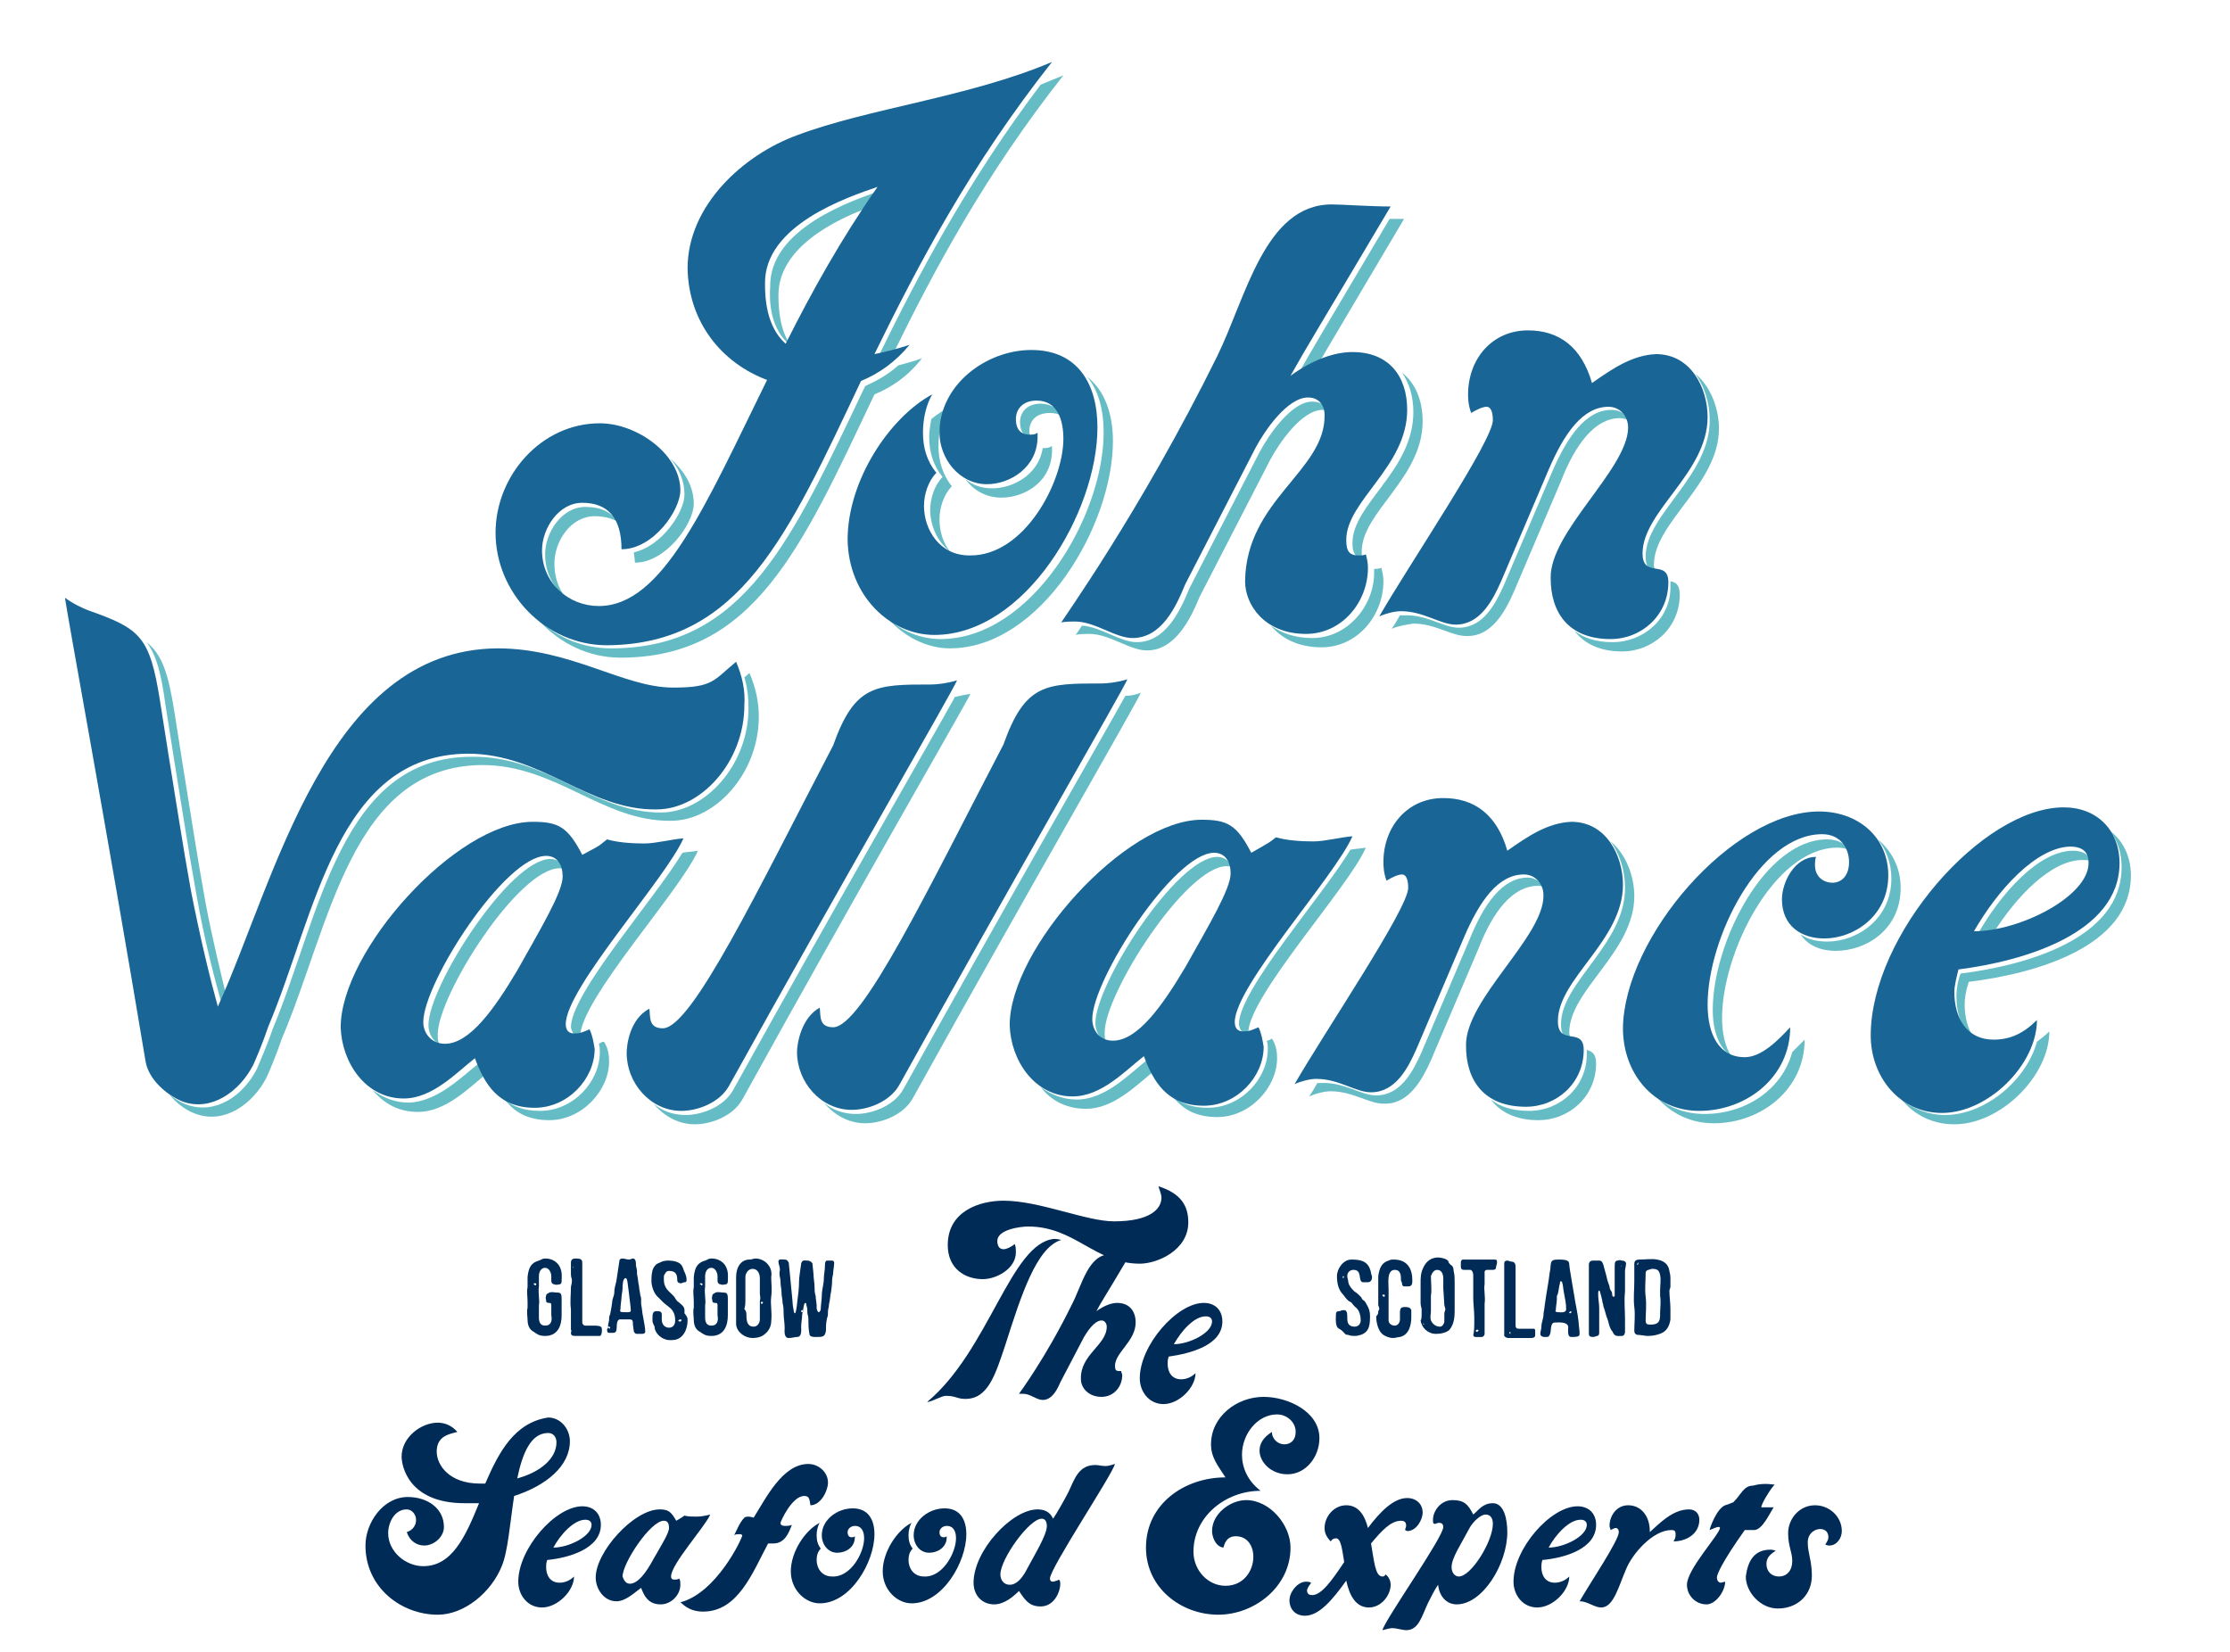 <?xml version="1.0" encoding="utf-8"?>
<!-- Generator: Adobe Illustrator 17.1.0, SVG Export Plug-In . SVG Version: 6.00 Build 0)  -->
<!DOCTYPE svg PUBLIC "-//W3C//DTD SVG 1.1//EN" "http://www.w3.org/Graphics/SVG/1.1/DTD/svg11.dtd">
<svg version="1.1" id="Layer_1" xmlns="http://www.w3.org/2000/svg" xmlns:xlink="http://www.w3.org/1999/xlink" x="0px" y="0px"
	 viewBox="0 0 216 160" enable-background="new 0 0 216 160" xml:space="preserve">
<g>
	<path fill="#66BCC4" d="M39.6,106.8c-1.4,0-2.5-0.5-3.5-1.2c1.1,1.3,2.5,2.1,4.4,2.1c2.6,0,4.8-2.2,6.5-3.6
		c-0.2-0.4-0.3-0.8-0.5-1.2C44.7,104.3,42.4,106.7,39.6,106.8z"/>
	<path fill="#66BCC4" d="M58,101.1c0.1,0.3,0.1,0.5,0.1,0.8c0,2.9-2.6,5.7-5.8,5.7c-1.5,0-2.6-0.4-3.4-1.1c0.9,1.2,2.2,2,4.3,2
		c3.2,0,5.8-2.9,5.8-5.7c0-0.6-0.1-1.3-0.5-1.9C58.3,100.9,58.2,101,58,101.1z"/>
	<path fill="#66BCC4" d="M56.2,100.4C56.2,100.4,56.2,100.4,56.2,100.4L56.2,100.4c0-3.6,9.7-14.1,11.4-18c-0.5,0.1-1,0.1-1.5,0.2
		c-2.7,4.5-10.8,13.6-10.8,16.9C55.4,100,55.6,100.4,56.2,100.4z"/>
	<path fill="#66BCC4" d="M54.2,84.1c0.2,0,0.4,0,0.5,0.1c-0.2-0.6-0.7-1-1.4-1c-3.9,0-11.8,12.3-11.8,16.1c0,0.8,0.4,1.5,1.1,1.9
		c-0.2-0.3-0.2-0.6-0.2-1C42.4,96.4,50.2,84.1,54.2,84.1z"/>
	<path fill="#66BCC4" d="M92.5,67.5C90,72,80.7,88.1,71,105.6c-0.9,1.6-3,2.4-4.6,2.4c-1.2,0-2.3-0.4-3.1-1.1c1,1.2,2.4,2,4,2
		c1.6,0,3.7-0.8,4.6-2.4C83,86.4,93.6,68.1,94,67.2C93.5,67.3,92.9,67.4,92.5,67.5z"/>
	<path fill="#66BCC4" d="M109,67.4c-2.5,4.5-11.8,20.6-21.5,38.1c-0.9,1.6-3,2.4-4.6,2.4c-1.2,0-2.3-0.4-3.1-1.1c1,1.2,2.4,2,4,2
		c1.6,0,3.7-0.8,4.6-2.4c11.1-20,21.7-38.3,22.1-39.3C110,67.3,109.5,67.4,109,67.4z"/>
	<path fill="#66BCC4" d="M120.9,100.1C120.9,100.1,120.9,100.1,120.9,100.1C120.9,100.1,120.9,100.1,120.9,100.1
		c0-3.6,9.7-14.1,11.4-18c-0.5,0.1-1,0.1-1.5,0.2c-2.7,4.5-10.8,13.6-10.8,16.9C120.1,99.8,120.3,100.1,120.9,100.1z"/>
	<path fill="#66BCC4" d="M104.3,106.5c-1.4,0-2.5-0.5-3.5-1.2c1,1.3,2.5,2.1,4.4,2.1c2.6,0,4.8-2.2,6.5-3.6
		c-0.2-0.4-0.3-0.8-0.5-1.2C109.4,104,107.1,106.5,104.3,106.5z"/>
	<path fill="#66BCC4" d="M118.8,83.9c0.2,0,0.4,0,0.5,0.1c-0.2-0.6-0.7-1-1.4-1c-3.9,0-11.8,12.3-11.8,16.1c0,0.8,0.4,1.5,1.1,1.9
		c-0.2-0.3-0.2-0.6-0.2-1C107,96.2,114.9,83.9,118.8,83.9z"/>
	<path fill="#66BCC4" d="M122.7,100.8c0.1,0.3,0.1,0.5,0.1,0.8c0,2.9-2.6,5.7-5.8,5.7c-1.5,0-2.6-0.4-3.4-1.1c0.9,1.2,2.2,2,4.3,2
		c3.2,0,5.8-2.9,5.8-5.7c0-0.6-0.1-1.3-0.5-1.9C123,100.7,122.9,100.8,122.7,100.8z"/>
	<path fill="#66BCC4" d="M151.2,99.2c0,1.1,0.4,1.3,0.9,1.4c0-0.2-0.1-0.3-0.1-0.6c0-4.1,6.3-7.8,6.3-13.2c0-1.9-0.8-4.1-2.3-5.3
		c0.9,1.2,1.4,2.9,1.4,4.4C157.5,91.4,151.2,95.1,151.2,99.2z"/>
	<path fill="#66BCC4" d="M153.7,101.7c0,0.1,0,0.3,0,0.4c0,3.2-2.6,5.5-5.6,5.5c-1.6,0-2.8-0.4-3.7-1.1c0.9,1.2,2.4,2,4.6,2
		c3,0,5.6-2.3,5.6-5.5C154.6,102,154.1,101.8,153.7,101.7z"/>
	<path fill="#66BCC4" d="M148,85c-2.5,0-4.3,2.6-5.7,6.1l-4.6,10.8c-0.8,1.8-2,4.2-4.4,4.2c-1.5,0-3.1-1.3-5.3-1.2
		c-0.1,0-0.3,0-0.4,0c-0.3,0.5-0.5,0.9-0.8,1.3c0.7-0.3,1.5-0.5,2.1-0.5c2.2,0,3.8,1.3,5.3,1.2c2.3,0,3.6-2.4,4.4-4.2l4.6-10.8
		c1.4-3.6,3.3-6.1,5.8-6.1c0.3,0,0.6,0.1,0.8,0.2C149.3,85.5,148.7,85,148,85z"/>
	<path fill="#66BCC4" d="M184.1,86c0-2-0.9-3.6-2.2-4.7c0.8,1,1.3,2.3,1.3,3.8c0,3.9-3.3,6.1-6.2,6.1c-1,0-1.9-0.2-2.6-0.7
		c0.7,1.1,2,1.6,3.4,1.6C180.8,92.1,184.1,90,184.1,86z"/>
	<path fill="#66BCC4" d="M177,81.3c-6.1,0-11.1,10.1-11.1,16.5c0,2.1,0.6,3.7,1.8,4.5c-0.6-0.9-0.9-2.2-0.9-3.7
		c0-6.3,5-16.4,11.1-16.5c0.6,0,1,0.1,1.4,0.3C178.8,81.8,178.1,81.3,177,81.3z"/>
	<path fill="#66BCC4" d="M165.1,107.9c-1.8,0-3.4-0.6-4.6-1.6c1.3,1.5,3.2,2.5,5.5,2.5c4.6,0,8.8-3.3,8.8-8.1
		c-0.4,0.4-0.8,0.8-1.2,1.2C172.6,105.6,169,107.9,165.1,107.9z"/>
	<g>
		<path fill="#66BCC4" d="M201.7,83.3c0.3,0,0.6,0,0.8,0.1c-0.1-0.5-0.6-1-1.7-1c-3.3,0-7,4.1-9.3,8.2c0.5,0,1,0,1.5-0.1
			C195.3,86.8,198.7,83.3,201.7,83.3z"/>
		<path fill="#66BCC4" d="M188.4,108c-1.6,0-3.1-0.6-4.2-1.5c1.2,1.5,3,2.4,5.1,2.4c4.5,0,9.2-4.7,9.2-9c-0.4,0.4-0.8,0.7-1.2,1
			C196.3,104.6,192.3,108,188.4,108z"/>
		<path fill="#66BCC4" d="M206.4,84.8c0-1.9-0.8-3.4-2-4.3c0.7,0.9,1.1,2.1,1.1,3.5c0,6.9-9.2,9.5-15.6,10.3
			c-0.3,0.8-0.4,1.6-0.4,2.2c0,1.7,0.5,3.2,1.7,4c-0.6-0.8-0.9-2-0.9-3.2c0-0.6,0.1-1.3,0.4-2.2C197.2,94.3,206.4,91.7,206.4,84.8z"
			/>
	</g>
	<g>
		<path fill="#66BCC4" d="M17.8,79.4c0.4,2.5,0.8,4.9,1.2,7.1c0.8,4.7,1.9,8.7,2.6,11.2c0.1-0.3,0.3-0.6,0.4-0.9
			c-0.6-2.5-1.4-5.7-2.1-9.4c-0.4-2.2-0.8-4.6-1.2-7.1c-0.4-2.4-1.6-10-1.8-11.3c-0.6-3.8-1.2-5.6-2.7-6.8c0.9,1.2,1.4,2.9,1.8,5.9
			C16.2,69.4,17.4,77,17.8,79.4z"/>
		<path fill="#66BCC4" d="M46.7,74.1c7.2,0,11.7,5.5,18.3,5.4c4.3,0,8.5-4.6,8.5-10.1c0-1.4-0.3-2.8-0.9-4.2
			c-0.2,0.1-0.3,0.3-0.5,0.4c0.3,1,0.4,2,0.4,3c0,5.5-4.2,10.1-8.5,10.1c-6.6,0-11-5.5-18.3-5.4c-12.7,0-14.7,15.4-19.3,26.4
			c-0.5,1.5-1.3,3.3-1.5,3.8c-1.3,2.6-4,4.5-6.8,3.5c-0.6-0.2-1.2-0.6-1.7-1c0.7,0.9,1.7,1.6,2.6,1.9c2.8,1,5.5-1,6.8-3.5
			c0.2-0.4,1-2.3,1.5-3.8C32,89.6,34,74.2,46.7,74.1z"/>
	</g>
	<path fill="#66BCC4" d="M86.5,34.3c4-8.2,9-17.5,16.5-27c-0.7,0.3-1.5,0.6-2.2,0.9C93.7,17.6,88.9,26.7,85,34.7
		C85.5,34.6,86,34.5,86.5,34.3z"/>
	<path fill="#66BCC4" d="M76.6,33.5c-1.1-1.6-1.2-3.7-1.2-4.9c0-4.6,5.4-7.3,9-8.6c0.4-0.5,0.7-1.1,1.1-1.6c-2.9,1-11,3.7-10.9,9.4
		C74.5,29.2,74.6,31.9,76.6,33.5C76.5,33.6,76.6,33.6,76.6,33.5z"/>
	<path fill="#66BCC4" d="M56.7,49.1c-2.3,0-3.9,2.5-3.9,4.6c0,1.8,0.8,3.2,2,4.2c-0.7-0.9-1.1-2-1.1-3.3c0-2.2,1.6-4.6,3.9-4.6
		c0.9,0,1.6,0.2,2.2,0.5C59.2,49.6,58.2,49.1,56.7,49.1z"/>
	<path fill="#66BCC4" d="M61.4,53.5c0,0.3,0.1,0.6,0.1,1c3,0,5.7-3.8,5.7-5.7c0-1.7-0.9-3.2-2.3-4.4c0.9,1,1.4,2.2,1.4,3.5
		C66.3,49.6,64.1,52.9,61.4,53.5z"/>
	<path fill="#66BCC4" d="M59.2,62.8c-2.7,0-5.1-1-7-2.7c2,2.2,4.8,3.6,7.9,3.6c12.9,0,17.5-10.5,24.6-25.5c1.7-0.7,3.3-1.8,4.6-3.5
		c-0.8,0.3-1.6,0.5-2.3,0.7c-1,0.9-2.1,1.5-3.2,2C76.7,52.3,72.1,62.8,59.2,62.8z"/>
	<g>
		<path fill="#66BCC4" d="M91.1,61.9c-1.8,0-3.7-0.7-5.1-2c1.6,1.8,3.8,2.9,6,2.9c8.8,0,15.8-11.9,15.8-20.1c0-2.6-0.8-4.9-2.5-6.2
			c1.1,1.3,1.6,3.2,1.6,5.4C106.9,50,99.9,61.9,91.1,61.9z"/>
		<path fill="#66BCC4" d="M100.8,39.1c-1.3,0-2,0.8-2,1.8c0,1,0.5,1.4,1,1.5c0-0.2-0.1-0.4-0.1-0.6c0-1.1,0.7-1.8,2-1.8
			c0.5,0,0.8,0.1,1.2,0.3C102.5,39.6,101.8,39.1,100.8,39.1z"/>
		<path fill="#66BCC4" d="M91.3,46.2c-0.8,0.8-1.2,2.1-1.2,3.2c0,1.5,0.7,3.1,1.9,4c-0.7-0.9-1-2-1-3.1c0-1.1,0.4-2.4,1.2-3.2
			c-0.9-1.1-1.3-2.5-1.3-3.9c0-1.3,0.3-2.7,0.9-3.7c-0.5,0.3-1,0.6-1.6,1.1c-0.1,0.6-0.2,1.2-0.2,1.7C90,43.8,90.4,45.1,91.3,46.2z"
			/>
		<path fill="#66BCC4" d="M96.1,47.3c-1,0-1.9-0.3-2.6-0.9c0.8,1.1,2,1.8,3.5,1.8c2.2,0,4.9-1.5,4.9-4.6l0-0.4
			c-0.3,0.2-0.5,0.2-0.8,0.2c0,0-0.1,0-0.1,0C100.6,46,98.1,47.3,96.1,47.3z"/>
	</g>
	<g>
		<path fill="#66BCC4" d="M127.1,38.9c-2,0-4.2,3.2-5.1,4.9l-6.8,13.2c-0.9,2.2-2.3,5.2-5.1,5.2c-1.6,0-3.5-1.5-5.3-1.6
			c-0.4,0.6-0.6,0.9-0.6,0.9c0.3-0.1,1-0.1,1.3-0.1c2,0,3.9,1.6,5.6,1.6c2.7,0,4.2-3,5.1-5.2l6.8-13.2c0.9-1.7,3.1-4.9,5.1-4.9
			c0.2,0,0.4,0,0.6,0.1C128.4,39.2,127.8,38.9,127.1,38.9z"/>
		<path fill="#66BCC4" d="M127.6,35.4c1.3-2.2,3.3-5.6,8.4-14.2c-0.4,0-0.9,0-1.4,0c-6.5,11-7.7,12.9-9.1,15.5
			C126.3,36.2,127,35.8,127.6,35.4z"/>
		<path fill="#66BCC4" d="M131,52.6c0,1,0.3,1.4,0.9,1.4c0-0.2,0-0.3,0-0.6c0-3.8,5.9-7.1,5.9-12.6c0-2-0.7-3.7-2-4.7
			c0.7,1,1.1,2.3,1.1,3.8C136.9,45.6,131,48.8,131,52.6z"/>
		<path fill="#66BCC4" d="M127.1,61.8c-1.7,0-3-0.5-4-1.2c1,1.2,2.6,2.1,4.9,2.1c3.5,0,6-3.1,6-6.4c0-0.5-0.1-0.9-0.2-1.3
			c-0.3,0.1-0.4,0.1-0.7,0.1c0,0,0,0,0,0c0,0.1,0,0.2,0,0.4C133.1,58.6,130.6,61.8,127.1,61.8z"/>
	</g>
	<path fill="#66BCC4" d="M159.4,53.9c0,1.1,0.4,1.3,0.9,1.4c0-0.2-0.1-0.3-0.1-0.6c0-4.1,6.3-7.8,6.3-13.2c0-1.9-0.8-4.1-2.3-5.3
		c0.9,1.2,1.4,2.9,1.4,4.4C165.7,46.1,159.4,49.8,159.4,53.9z"/>
	<path fill="#66BCC4" d="M156.1,39.7c-2.5,0-4.3,2.6-5.8,6.1l-4.6,10.8c-0.8,1.8-2,4.2-4.4,4.2c-1.5,0-3.1-1.3-5.3-1.2
		c-0.1,0-0.3,0-0.4,0c-0.3,0.5-0.5,0.9-0.8,1.3c0.7-0.3,1.5-0.4,2.1-0.5c2.2,0,3.8,1.3,5.3,1.2c2.3,0,3.6-2.4,4.4-4.2l4.6-10.8
		c1.4-3.6,3.3-6.1,5.7-6.1c0.3,0,0.6,0.1,0.8,0.2C157.5,40.1,156.9,39.7,156.1,39.7z"/>
	<path fill="#66BCC4" d="M156.2,62.2c-1.6,0-2.8-0.4-3.7-1.1c0.9,1.2,2.4,2,4.6,2c3,0,5.6-2.3,5.6-5.5c0-1-0.4-1.2-0.9-1.3
		c0,0.1,0,0.3,0,0.4C161.9,59.9,159.2,62.2,156.2,62.2z"/>
	<g>
		<g>
			<path fill="#196595" d="M83.4,36.9c-7.1,15-11.7,25.5-24.6,25.6c-6,0-10.8-5.1-10.8-10.9c0-5.5,4.4-10.6,10.1-10.6
				c3.6,0,7.8,3,7.8,6.5c0,1.9-2.6,5.7-5.7,5.7c0-3-1.3-4.5-3.8-4.5c-2.3,0-3.9,2.5-3.9,4.6c0,3.2,2.6,5.4,5.5,5.4
				c6.2,0,10.3-9.7,16.3-21.9c-4.3-1.6-7.6-5.5-7.7-10.8c0-6.1,5.4-11,10.6-12.9c6.9-2.6,16.7-3.7,24.7-7.1
				c-7.9,10-13,19.7-17.2,28.3c1-0.2,2.2-0.5,3.4-0.9C86.7,35.1,85.1,36.2,83.4,36.9z M76.1,33.3c2.5-5,5.4-10.2,8.9-15.2
				c-2.9,1-11,3.7-10.9,9.4C74.1,28.8,74.2,31.6,76.1,33.3z"/>
		</g>
		<g>
			<path fill="#196595" d="M103,42.5c0-1.7-0.5-3.7-2.6-3.7c-1.3,0-2,0.8-2,1.8c0,1.2,0.7,1.5,1.3,1.5c0.3,0,0.6,0,0.8-0.2l0,0.4
				c0,3-2.7,4.6-4.9,4.6c-2.7,0-4.6-2.5-4.6-5c0-4.6,4.5-8,8.9-8c4.5,0,6.4,3.3,6.4,7.5c0,8.2-7,20.1-15.8,20.1
				c-4.3,0-8.3-3.8-8.4-9.2c0-5.8,4.1-11.9,8.2-14.1c-0.6,1-0.9,2.4-0.9,3.7c0,1.5,0.4,2.8,1.3,3.9c-0.8,0.8-1.2,2.1-1.2,3.2
				c0,2.3,1.5,4.8,4.4,4.8C99.2,53.9,103,46.7,103,42.5z"/>
			<path fill="#196595" d="M128.3,40.2c0-1-0.6-1.7-1.6-1.7c-2,0-4.2,3.2-5.1,4.9l-6.8,13.2c-0.9,2.2-2.3,5.2-5.1,5.2
				c-1.7,0-3.6-1.6-5.6-1.6c-0.3,0-1,0-1.3,0.1c-0.1,0,7.6-10.6,15.1-25.8c2.8-5.7,4.6-14.7,11.1-14.7c1,0,3.7,0.2,5.7,0.2
				c-7,11.8-8.2,13.7-9.7,16.4c2.2-1.6,4.3-2.3,6-2.3c3.5,0,5.3,2.3,5.3,5.6c0,5.5-5.9,8.8-5.9,12.6c0,1.1,0.3,1.5,1.2,1.5
				c0.3,0,0.4,0,0.7-0.1c0.1,0.4,0.2,0.8,0.2,1.3c0,3.3-2.5,6.4-6,6.4c-4,0-5.9-2.8-5.9-5.1C120.7,48.4,128.4,45.6,128.3,40.2z"/>
			<path fill="#196595" d="M157.7,41.4c0-1.1-0.8-2-1.9-2c-2.5,0-4.3,2.6-5.8,6.1l-4.6,10.8c-0.8,1.8-2,4.2-4.4,4.2
				c-1.5,0-3.1-1.3-5.3-1.3c-0.6,0-1.4,0.2-2.1,0.5c3-5.2,11-17,11-19c0-1-0.3-1.3-0.6-1.3c-0.4,0-1,0.3-1.5,0.6
				c-0.3-0.8-0.3-1.5-0.3-1.8c0-3.4,2.3-6.2,5.8-6.2c3,0,5.2,1.6,6.2,5.1c2-1.4,3.9-2.7,6.2-2.8c3.4,0,5,3.3,5,6.1
				c0,5.4-6.3,9.1-6.3,13.2c0,2.5,2.5,0.5,2.5,2.8c0,3.2-2.6,5.5-5.6,5.5c-4.1,0-5.8-2.6-5.8-5.9C150.1,51.5,157.7,45.4,157.7,41.4z
				"/>
		</g>
	</g>
	<path fill="#196595" d="M39.1,106.4c-3.7,0-6-3.5-6.1-6.9c0-7.4,11.2-19.9,18.6-19.9c2.5,0,3.4,0.5,4.8,3.2
		c2.1-1.1,1.6-0.9,2.4-1.5c1,0.3,2.4,0.4,3.6,0.4c1.1,0,2.6-0.4,3.8-0.5c-1.7,3.9-11.4,14.5-11.4,18c0,0.6,0.3,0.9,0.8,0.9
		c0.6,0,0.8-0.1,1.5-0.4c0.3,0.6,0.4,1.3,0.5,1.9c0,2.9-2.6,5.7-5.8,5.7c-3.6,0-4.9-2.4-5.8-4.8C44.2,103.9,41.9,106.4,39.1,106.4z
		 M43.1,101.1c2.4,0,4.8-3.4,7-7.1c2.3-4.1,4.4-7.6,4.4-9.1c0-1.1-0.5-2-1.6-2C48.9,82.9,41,95.2,41,99
		C41,100.1,41.8,101.1,43.1,101.1z"/>
	<path fill="#196595" d="M62.9,97.7c0.1,0.8-0.1,1.9,1.3,1.9c2.8,0,9.2-13.4,16.5-27.4c2.1-5.9,4.1-5.9,9.5-5.9
		c0.5,0,1.5-0.1,2.5-0.4c-0.4,1-11,19.3-22.1,39.3c-0.9,1.6-3,2.4-4.6,2.4c-3,0-5.3-2.7-5.3-5.6C60.7,101.2,61,98.7,62.9,97.7z"/>
	<path fill="#196595" d="M79.4,97.6c0.1,0.8-0.1,1.9,1.3,1.9c2.8,0,9.2-13.4,16.5-27.4c2.1-5.9,4.1-5.9,9.5-5.9
		c0.5,0,1.5-0.1,2.5-0.4c-0.4,1-11,19.3-22.1,39.3c-0.9,1.6-3,2.4-4.6,2.4c-3,0-5.3-2.7-5.3-5.6C77.2,101.1,77.6,98.6,79.4,97.6z"/>
	<path fill="#196595" d="M103.9,106.2c-3.7,0-6-3.5-6.1-6.9c0-7.4,11.2-19.9,18.6-19.9c2.5,0,3.4,0.5,4.8,3.2
		c2.1-1.2,1.6-0.9,2.4-1.5c1,0.3,2.4,0.4,3.6,0.4c1.1,0,2.6-0.4,3.8-0.5c-1.7,3.9-11.4,14.5-11.4,18c0,0.6,0.3,0.9,0.8,0.9
		c0.6,0,0.8-0.1,1.5-0.4c0.3,0.6,0.4,1.3,0.5,1.9c0,2.9-2.6,5.7-5.8,5.7c-3.6,0-4.9-2.4-5.8-4.8C109,103.7,106.7,106.2,103.9,106.2z
		 M107.8,100.8c2.4,0,4.8-3.4,7-7.1c2.3-4.1,4.4-7.6,4.4-9.1c0-1.1-0.5-2-1.6-2c-3.9,0-11.8,12.3-11.8,16.1
		C105.8,99.8,106.5,100.8,107.8,100.8z"/>
	<path fill="#196595" d="M149.5,86.7c0-1.1-0.8-2-1.9-2c-2.5,0-4.3,2.6-5.8,6.1l-4.6,10.8c-0.8,1.8-2,4.2-4.4,4.2
		c-1.5,0-3.1-1.3-5.3-1.3c-0.6,0-1.4,0.2-2.1,0.5c3-5.2,11-17,11-19c0-1-0.3-1.3-0.6-1.3c-0.4,0-1,0.3-1.5,0.6
		c-0.3-0.8-0.3-1.5-0.3-1.8c0-3.4,2.3-6.2,5.8-6.2c3,0,5.2,1.6,6.2,5.1c2-1.4,3.9-2.7,6.2-2.8c3.4,0,5,3.3,5,6.1
		c0,5.4-6.3,9.1-6.3,13.2c0,2.5,2.5,0.5,2.5,2.8c0,3.2-2.6,5.5-5.6,5.5c-4.1,0-5.8-2.6-5.8-5.9C141.9,96.8,149.6,90.7,149.5,86.7z"
		/>
	<path fill="#196595" d="M176.2,78.6c3.7,0,6.7,2.4,6.7,6.2c0,3.9-3.3,6.1-6.2,6.1c-2.2,0-4.1-1.2-4.1-3.8c0-1.6,1.2-4.1,3.3-4.1
		c-0.1,0.3-0.1,0.5-0.1,0.8c0,1.1,0.8,1.7,1.7,1.7c0.8,0,1.6-0.6,1.6-2c0-1.3-0.8-2.7-2.6-2.7c-6.1,0-11.1,10.1-11.1,16.5
		c0,2.9,1.1,5.1,3.6,5.1c1.6,0,3.2-1.6,4.4-2.9c0,4.8-4.2,8.1-8.8,8.1c-4.5,0-7.4-3.7-7.4-8C157.3,90.8,167.8,78.6,176.2,78.6z"/>
	<path fill="#196595" d="M189.7,93.9c-0.2,0.8-0.4,1.6-0.4,2.2c0,2.5,1.2,4.6,3.8,4.6c1.6,0,2.9-0.6,4.2-1.9c0,4.3-4.7,9-9.2,9
		c-4.1,0-6.9-3.5-6.9-7.5c0-9.7,10.8-22.1,18.7-22.1c3.2,0,5.4,2.2,5.4,5.4C205.3,90.4,196,93.1,189.7,93.9z M191.2,90.2
		c4.5,0,11.1-3.4,11.1-6.6c0-0.7-0.2-1.6-1.8-1.6C197.2,82.1,193.5,86.2,191.2,90.2z"/>
	<path fill="#196595" d="M71.3,64.1c-2.2,1.8-2.2,2.5-6.1,2.5c-4.8,0-9.9-3.8-17-3.8c-16.6,0.1-21.5,22.4-27.1,34.7
		c-0.7-2.5-1.7-6.6-2.6-11.2c-0.4-2.2-0.8-4.6-1.2-7.1c-0.4-2.4-1.6-10-1.8-11.3c-1-6.3-1.9-7-7-8.8c-0.5-0.2-1.4-0.6-2.2-1.2
		c0.1,1.1,4,22.1,7.8,44.9c0.3,1.8,2.1,3.3,3.6,3.9c2.8,1,5.5-1,6.8-3.5c0.2-0.4,1-2.3,1.5-3.8c4.6-10.9,6.6-26.3,19.3-26.4
		c7.2,0,11.7,5.5,18.3,5.4c4.3,0,8.5-4.6,8.5-10.1C72.2,66.9,71.9,65.5,71.3,64.1z"/>
	<g>
		<path fill="#002B56" d="M102.1,120c0.3,0,0.7,0.1,0.7,0.1c-2.4,0.7-3.9,5.4-5.4,10.1c-1,3-1.7,5.3-3.9,5.3c-0.8,0-0.9-0.3-1.9-0.3
			c-0.4,0-1.4,0.6-1.8,0.6C95.8,130.8,97.9,120.4,102.1,120z M115.1,118.4c0,2.7-3,4-4.7,4c-4.3,0-6.3-3.6-10.8-3.6
			c-0.8,0-3,0.3-3,1.4c0,0.6,0.3,0.8,0.6,0.8c0.3,0,0.7-0.2,1.1-0.5c0.1,0.3,0.1,0.6,0.1,0.8c0,1.6-1.9,2.6-3.2,2.6
			c-1.7,0-3.4-1-3.4-3.3c0-3.3,3.1-4.3,5.4-4.3c3.5,0,8,2,10.7,2c3.5,0,4.6-1.2,4.6-2.3c0-0.3-0.2-0.8-0.3-1.1
			C114.4,115.6,115.1,116.8,115.1,118.4z"/>
		<path fill="#002B56" d="M107.2,128.5c0-0.3-0.2-0.6-0.5-0.6c-0.7,0-1.4,1.1-1.7,1.6l-2.3,4.4c-0.3,0.7-0.8,1.7-1.7,1.7
			c-0.6,0-1.2-0.6-1.9-0.6c-0.1,0-0.3,0-0.4,0c0,0,2.6-3.5,5.1-8.6c1-1.9,1.6-4.9,3.7-4.9c0.3,0,1.2,0.1,1.9,0.1
			c-2.3,3.9-2.8,4.6-3.2,5.4c0.7-0.5,1.4-0.8,2-0.8c1.2,0,1.8,0.8,1.8,1.9c0,1.8-2,2.9-2,4.2c0,0.4,0.1,0.5,0.4,0.5
			c0.1,0,0.1,0,0.2,0c0,0.1,0.1,0.3,0.1,0.4c0,1.1-0.8,2.1-2,2.1c-1.3,0-2-0.9-2-1.7C104.6,131.2,107.2,130.3,107.2,128.5z"/>
		<path fill="#002B56" d="M113.2,131.4c-0.1,0.3-0.1,0.5-0.1,0.7c0,0.8,0.4,1.5,1.3,1.5c0.5,0,1-0.2,1.4-0.6c0,1.4-1.6,3-3.1,3
			c-1.4,0-2.3-1.2-2.3-2.5c0-3.2,3.6-7.3,6.2-7.3c1.1,0,1.8,0.7,1.8,1.8C118.4,130.3,115.3,131.1,113.2,131.4z M113.7,130.2
			c1.5,0,3.7-1.1,3.7-2.2c0-0.2-0.1-0.5-0.6-0.5C115.7,127.5,114.5,128.8,113.7,130.2z"/>
		<path fill="#002B56" d="M40.3,147.2c0-0.5-0.4-1-0.9-1c-1.2,0-1.8,1.3-1.8,2.3c0,1.8,1.7,3.2,3.4,3.2c2.8,0,4.1-2.9,5.4-6.1
			c-0.5,0-0.9,0-1.4,0c-5.5,0-6.1-3.7-6.1-4.5c0-1.9,1.9-3.3,3.5-3.3c0.7,0,1.4,0.3,1.9,0.9c-0.8,0.2-2,0.4-2,1.9
			c0,1.3,1.2,3.1,4.2,3.1H47c1.3-3,2.8-5.9,6.1-6.4c1.2,0,2.1,1.1,2.1,2.3c0,2.4-2.3,4.3-5.4,5.3c-0.4,2.6-0.6,5.4-1.2,6.8
			c-1,2.5-3.6,4.7-6.2,4.7c-3.5,0-7-2.6-7-6.7c0-2.2,1.7-4.7,4.1-4.7c1.9,0,3.5,1.1,3.5,2.9c0,1-1,1.8-1.9,1.8
			c-0.7,0-1.4-0.4-1.7-1.3C39.7,148.3,40.3,148,40.3,147.2z M50.1,143.2c2.2-0.6,3.8-1.9,3.8-3.5c0-0.5-0.3-0.9-0.8-0.9
			C51.4,138.8,50.6,140.8,50.1,143.2z"/>
		<path fill="#002B56" d="M53,151.1c-0.1,0.3-0.1,0.5-0.1,0.7c0,0.8,0.4,1.5,1.3,1.5c0.5,0,1-0.2,1.4-0.6c0,1.4-1.6,3-3.1,3
			c-1.4,0-2.3-1.2-2.3-2.5c0-3.2,3.6-7.3,6.2-7.3c1.1,0,1.8,0.7,1.8,1.8C58.2,150,55.1,150.9,53,151.1z M53.6,149.9
			c1.5,0,3.7-1.1,3.7-2.2c0-0.2-0.1-0.5-0.6-0.5C55.6,147.2,54.3,148.6,53.6,149.9z"/>
		<path fill="#002B56" d="M59.7,155.1c-1.2,0-2-1.2-2-2.3c0-2.5,3.7-6.6,6.2-6.6c0.8,0,1.1,0.2,1.6,1.1c0.7-0.4,0.5-0.3,0.8-0.5
			c0.3,0.1,0.8,0.1,1.2,0.1c0.4,0,0.9-0.1,1.3-0.2c-0.6,1.3-3.8,4.8-3.8,6c0,0.2,0.1,0.3,0.3,0.3c0.2,0,0.3,0,0.5-0.1
			c0.1,0.2,0.1,0.4,0.1,0.6c0,1-0.9,1.9-1.9,1.9c-1.2,0-1.6-0.8-1.9-1.6C61.4,154.3,60.6,155.1,59.7,155.1z M61,153.4
			c0.8,0,1.6-1.1,2.3-2.4c0.8-1.4,1.5-2.5,1.5-3c0-0.4-0.1-0.7-0.5-0.7c-1.3,0-4,4.1-4,5.4C60.4,153,60.6,153.4,61,153.4z"/>
		<path fill="#002B56" d="M77.9,144.9c-1.2,0-2.3,2.5-2.3,2.6c0,0.3,0.3,0.3,0.5,0.3c0,0,0.4,0,0.6-0.1c-0.3,0.8-0.7,1.8-1.8,1.8
			c-0.1,0-0.3,0-0.5,0c-1.5,2.8-2.9,6.6-6.3,6.6c-1.5,0-2.1-0.9-2.2-0.9c3.5-0.9,6-6.2,6-6.5c0,0-0.1-0.1-0.2-0.1
			c-0.2,0-0.5,0-0.6,0.1c0.2-0.3,0.5-1.2,1-1.7c0.1-0.1,0.3-0.1,0.4-0.1c0.2,0,0.5,0.1,0.5,0.1c1.2-1.9,2.8-5.2,5.3-5.2
			c1,0,1.9,0.8,1.9,1.8c0,0.8-0.7,2.2-1.7,2.2C78.4,145.2,78.4,144.9,77.9,144.9z"/>
		<path fill="#002B56" d="M83.7,149c0-0.6-0.2-1.2-0.9-1.2c-0.4,0-0.7,0.3-0.7,0.6c0,0.4,0.2,0.5,0.4,0.5c0.1,0,0.2,0,0.3-0.1v0.1
			c0,1-0.9,1.5-1.7,1.5c-0.9,0-1.5-0.8-1.5-1.7c0-1.5,1.5-2.6,3-2.6c1.5,0,2.1,1.1,2.1,2.5c0,2.7-2.3,6.7-5.3,6.7
			c-1.4,0-2.8-1.3-2.8-3.1c0-1.9,1.4-4,2.8-4.7c-0.2,0.3-0.3,0.8-0.3,1.2c0,0.5,0.1,0.9,0.4,1.3c-0.3,0.3-0.4,0.7-0.4,1.1
			c0,0.8,0.5,1.6,1.5,1.6C82.4,152.8,83.7,150.4,83.7,149z"/>
		<path fill="#002B56" d="M92.6,149c0-0.6-0.2-1.2-0.9-1.2c-0.4,0-0.7,0.3-0.7,0.6c0,0.4,0.2,0.5,0.4,0.5c0.1,0,0.2,0,0.3-0.1v0.1
			c0,1-0.9,1.5-1.7,1.5c-0.9,0-1.5-0.8-1.5-1.7c0-1.5,1.5-2.6,3-2.6c1.5,0,2.1,1.1,2.1,2.5c0,2.7-2.3,6.7-5.3,6.7
			c-1.4,0-2.8-1.3-2.8-3.1c0-1.9,1.4-4,2.8-4.7c-0.2,0.3-0.3,0.8-0.3,1.2c0,0.5,0.1,0.9,0.4,1.3c-0.3,0.3-0.4,0.7-0.4,1.1
			c0,0.8,0.5,1.6,1.5,1.6C91.3,152.8,92.6,150.4,92.6,149z"/>
		<path fill="#002B56" d="M102.7,153.4c0,0.8-0.6,2.2-1.9,2.2c-1.1,0-1.5-0.6-2.1-1.5c-0.5,0.5-1.4,1.3-2.4,1.3c-1.2,0-2-0.9-2-2.1
			c0-3.1,3.7-7.1,6.2-7.1c0.6,0,1.2,0.2,1.5,0.9c0.3-0.4,1.2-2,1.5-2.6c0.6-1.3,1-2.6,2.6-2.6c0.3,0,0.6,0.1,1,0.1
			c0.3,0,0.5-0.1,0.9-0.2c-0.3,1.1-6.3,10.1-6.3,11.1c0,0.2,0.1,0.3,0.3,0.3c0.1,0,0.3-0.1,0.4-0.1
			C102.6,152.9,102.7,153.1,102.7,153.4z M97.8,153.5c0.7,0,1.2-0.7,1.5-1.2c0.9-1.7,2.1-3.6,2.1-4.5c0-0.3-0.1-0.7-0.5-0.7
			c-1.2,0-4,3.9-4,5.4C96.9,153,97.2,153.5,97.8,153.5z"/>
		<path fill="#002B56" d="M118.7,143.1c-0.7-1.1-1.4-1.9-1.4-3.2c0-2.7,2.5-4.6,5.1-4.6c2.3,0,5.4,1.4,5.4,4c0,1.8-1.3,3.5-3.1,3.5
			c-1.6,0-2.7-1.2-2.7-2.3c0-0.7,0.4-1.3,1.2-1.8c0,0.7,0.6,1.2,1.2,1.2c0.6,0,1.1-0.4,1.1-1.2c0-1-0.9-1.7-1.8-1.7
			c-1.9,0-3.4,1.9-3.4,3.9c0,1.2,0.5,2.5,1.8,3.5c-3.4,0-6.5,2.5-6.5,5.9c0,1.8,1.4,3.3,3.1,3.3c1.8,0,2.7-1.5,2.7-2.8
			c0-1.1-0.6-2-1.7-2c-0.6,0-1,0.3-1.2,1.1c-0.8-0.1-1.1-1.1-1.1-1.6c0-1.7,1.8-3,3.3-3c2.3,0,4.3,2.4,4.3,4.6c0,3.8-3.5,6.5-7,6.5
			c-3.6,0-7-2.6-7-6.5C111,145.7,114.7,143.1,118.7,143.1z"/>
		<path fill="#002B56" d="M136.2,147.8c0-0.3-0.1-0.5-0.5-0.5c-1,0-1.9,1-2.9,2.2c0.3,1.7,0.4,3.2,1.1,3.2c0.1,0,0.2,0,0.3-0.2
			c0.3,0.2,0.5,0.6,0.5,1c0,1-0.9,2.2-2.1,2.2c-1.3,0-1.9-1.2-2.2-2.6c-1.3,1.8-2.6,3.4-4,3.4c-0.9,0-1.5-0.6-1.5-1.5
			c0-0.8,0.8-1.8,1.6-1.8c0.1,0,0.3,0,0.5,0.1c-0.2,0.3-0.3,0.4-0.4,0.7c0,0.3,0.1,0.5,0.5,0.5c0.9,0,1.9-1.4,3.1-3.2
			c-0.2-1.2-0.3-2.3-0.8-2.3c-0.2,0-0.4,0.1-0.5,0.3c-0.4-0.4-0.6-0.8-0.6-1.3c0-1.1,0.9-2.2,2.1-2.2c1.2,0,1.8,1,2.1,2.2
			c1.2-1.6,2.5-2.9,3.8-2.9c0.9,0,1.5,0.6,1.5,1.4c0,0.7-0.6,1.8-1.5,1.8l-0.2-0.1C136.1,148.1,136.2,147.9,136.2,147.8z"/>
		<path fill="#002B56" d="M138.8,147.2c0-0.8,0.7-1.9,1.9-1.9c1.1,0,1.5,0.4,2,1.4c0.5-0.4,0.9-1.1,1.9-1.1c1.1,0,1.4,1.6,1.4,2.8
			c0,3.1-2.4,7-4.9,7c-1,0-1.7-0.8-1.8-1.9c-0.3,0.4-0.7,1.2-1,1.8c-0.6,1.3-0.9,2.6-2.1,2.6c-0.3,0-1-0.2-1.3-0.2
			c-0.3,0-0.6,0.1-1,0.2c0.3-1.1,5.9-9,5.9-10c0-0.2-0.1-0.4-0.4-0.4c-0.2,0-0.3,0.1-0.4,0.1C138.8,147.6,138.8,147.5,138.8,147.2z
			 M141.3,152.7c1.2,0,3.3-3.4,3.3-5.1c0-0.5-0.2-0.9-0.7-0.9c-0.5,0-1.2,0.7-1.5,1.2c-0.9,1.7-1.8,3-1.8,3.9
			C140.6,152.3,140.9,152.7,141.3,152.7z"/>
		<path fill="#002B56" d="M149.4,151.1c-0.1,0.3-0.1,0.5-0.1,0.7c0,0.8,0.4,1.5,1.3,1.5c0.5,0,1-0.2,1.4-0.6c0,1.4-1.6,3-3.1,3
			c-1.4,0-2.3-1.2-2.3-2.5c0-3.2,3.6-7.3,6.2-7.3c1.1,0,1.8,0.7,1.8,1.8C154.6,150,151.6,150.9,149.4,151.1z M150,149.9
			c1.5,0,3.7-1.1,3.7-2.2c0-0.2-0.1-0.5-0.6-0.5C152,147.2,150.7,148.6,150,149.9z"/>
		<path fill="#002B56" d="M162.3,148.6c0-0.3-0.1-0.4-0.4-0.4c-1.8,0-3.8,2.3-4.4,3.8c-0.7,1.6-1.2,3.7-2.4,3.7
			c-0.7,0-1.3-0.6-2.1-0.6c1.1-1.9,3.8-5.9,3.8-6.7c0-0.2-0.1-0.4-0.3-0.4c-0.1,0-0.3,0.1-0.5,0.2c0-0.1-0.1-0.3-0.1-0.4
			c0-1,0.7-2,1.8-2c1.3,0,2.1,1.1,2.1,2.5v0.1c0.9-0.8,2.2-2.2,3.8-2.2c0.6,0,1,0.4,1,1c0,1.4-1.3,2.1-2.5,2.1
			C162.3,149,162.3,148.8,162.3,148.6z"/>
		<path fill="#002B56" d="M171.9,143.8l-0.1,0.1c-0.5,0.6-1.2,1.8-1.2,2.1h1.2c-0.4,0.6-1.1,2.2-1.9,2.2c-0.3,0-0.7,0-0.9,0
			c-2.2,3.1-2.7,4.3-2.7,4.6c0,0.2,0.1,0.5,0.4,0.5l0.4-0.1c0,0.9-0.9,2.2-1.8,2.2c-1.1,0-1.9-0.9-1.9-1.9c0-1.5,3.1-4.8,3.2-5.5
			c0-0.1-0.1-0.1-0.1-0.1c-0.3,0-0.6,0.2-0.9,0.3c0-0.2,0.7-2.1,1.5-2.4c0.3-0.1,0.6-0.2,0.8-0.3c0.8-0.8,1-1.6,1.9-1.6
			C170.5,143.7,171.1,143.7,171.9,143.8z"/>
		<path fill="#002B56" d="M171.5,150.1c0,0,0.2,0,0.5,0.1c-0.6,0.4-0.9,0.7-0.9,1.3c0,0.7,0.5,1.2,1.2,1.2c0.8,0,1.3-0.6,1.3-1.5
			c0-0.9-0.4-1.4-0.4-2.7c0-1.4,1.1-2.7,2.6-2.7c1.4,0,2.6,1.1,2.6,2.5c0,0.7-0.5,1.4-1.2,1.4c-0.1,0-0.2,0-0.4-0.1
			c0.2-0.3,0.3-0.5,0.3-0.7c0-0.5-0.3-0.8-0.8-0.8c-0.5,0-1.2,0.4-1.2,1.3c0,1,0.4,1.8,0.4,3.2c0,1.9-1.4,3.2-3.3,3.2
			c-1.7,0-3.1-1.6-3.1-3.1C169.3,151.2,169.9,150.1,171.5,150.1z"/>
	</g>
	<g>
		<path fill="#002B56" d="M51.1,126.7c0-0.2,0-0.4,0-0.6c0-0.6-0.1-1,0-1.4c0-0.4,0-0.7,0-1c0.1-1,0.4-1.4,1.1-1.6
			c0.3-0.1,0.3-0.2,0.6-0.2c0.4,0,0.9,0.1,1.3,0.6c0.4,0.6,0.3,1.1,0.3,1.6c0,0.2-0.1,0.3-0.2,0.3c-0.1,0-0.3,0.1-0.5,0
			c-0.2,0-0.3-0.2-0.3-0.3c0-0.1,0-0.3,0-0.5c0-0.3-0.2-0.8-0.6-0.8c-0.4,0-0.6,0.4-0.6,0.8c0,0.5,0,0.7,0,1c-0.1,0.7,0.1,1.4,0,1.8
			c0,0.4,0,0.8,0,1.2c0,0.4,0.1,0.8,0.6,0.8c0.6,0,0.7-0.5,0.6-1c0-0.6,0-0.8,0-0.9c0-0.2,0-0.3-0.2-0.3c-0.1,0-0.3,0-0.3-0.2
			c0-0.2-0.1-0.2,0-0.5c0-0.2,0.2-0.2,0.3-0.3c0.3-0.1,0.5,0,0.8,0c0.3,0,0.4,0.1,0.4,0.6c0,0.3,0,0.7,0,1c0,0.2,0,0.4,0,0.6
			c0,0.9-0.3,2-1.6,2c-0.6,0-0.8-0.2-1.1-0.4c-0.4-0.2-0.6-0.6-0.6-1.2C51.1,127.7,51,126.9,51.1,126.7z M51.9,124.5
			C51.9,124.5,52,124.4,51.9,124.5c0.1-0.2,0-0.2-0.1-0.2c-0.1,0-0.1,0-0.1,0.1C51.7,124.4,51.8,124.5,51.9,124.5z"/>
		<path fill="#002B56" d="M55.3,129.1c0-0.1,0.1-0.2,0-0.3c0-0.1,0-0.2,0-0.2c0-0.1,0-0.5,0-0.6c0-0.4,0-0.7,0-1.2
			c-0.1-0.7,0-1.4,0-2.1c0-0.2,0.1-0.3,0.1-0.7c0-0.2-0.1-0.2-0.1-0.6c0,0,0-0.5,0-1.1c0-0.4,0.3-0.4,0.5-0.4c0.6,0,0.6,0.2,0.6,0.5
			c0,0.5,0,1,0,1.4c0,0.5,0,1.3,0,1.6c0,0.5,0,0.9,0,1.4c0,0.5,0,0.8,0,1.3c0,0.1,0.1,0.3,0.3,0.3c0.3,0,0.5,0,0.7,0
			c0.9,0,0.9,0.1,0.9,0.5c0,0.3-0.1,0.5-0.2,0.5c-0.6,0-0.9,0-1.3,0c-0.4,0-0.7,0-1.1,0C55.4,129.4,55.3,129.3,55.3,129.1z
			 M55.5,122.8C55.6,122.8,55.6,122.7,55.5,122.8c0.1-0.1,0-0.1,0-0.1C55.5,122.7,55.5,122.7,55.5,122.8
			C55.5,122.7,55.5,122.8,55.5,122.8z"/>
		<path fill="#002B56" d="M58.9,128.6c0.1,0,0.1,0.1,0.1,0.1c0,0,0.1,0,0.1-0.1c0-0.1-0.1-0.1-0.1-0.1
			C58.9,128.5,58.9,128.5,58.9,128.6c0-0.1,0-0.1,0-0.2c0-0.2,0.1-0.4,0.1-0.6c0-0.2,0-0.3,0.1-0.5c0.1-0.5,0.2-1.1,0.2-1.2
			c0-0.3,0.2-0.6,0.2-0.9c0-0.4,0.1-0.7,0.2-1.1c0.1-0.7,0.2-1.3,0.3-2c0-0.1,0.1-0.2,0.3-0.2c0.2,0,0.4,0.1,0.6,0.1
			c0.2,0,0.3-0.1,0.4-0.1c0.3,0,0.3,0.4,0.3,0.7c0,0,0.1,0.4,0.1,0.5c0,0.1,0,0.3,0,0.3c0.1,0.4,0.1,0.8,0.2,1.2
			c0,0.3,0.1,0.6,0.1,0.7c0,0.2,0.1,0.3,0.1,0.5c0,0.1,0,0.4,0,0.5c0.1,0.5,0.1,0.9,0.2,1.3c0.1,0.5,0.2,1.1,0.2,1.4
			c0,0.1-0.1,0.2-0.3,0.2c-0.1,0-0.2,0-0.5,0c-0.2,0-0.2-0.1-0.3-0.2c0-0.1-0.1-0.6-0.1-0.8c0-0.2,0-0.4-0.3-0.4c-0.1,0-0.2,0-0.5,0
			c-0.4,0-0.5,0-0.5,0c-0.5,0.2,0,1.3-0.6,1.3c-0.1,0-0.3,0-0.4,0c-0.2,0-0.2-0.2-0.2-0.4C58.8,128.9,58.8,128.7,58.9,128.6z
			 M60.7,127.1c0.3,0,0.4,0,0.4-0.2c0-0.1,0-0.2-0.2-1.8c-0.1-0.6-0.1-1.3-0.3-1.3c-0.3,0-0.3,0.8-0.3,1c0,0.3-0.1,0.6-0.1,0.9
			c-0.1,0.8-0.1,1-0.1,1.1C60,127.1,60.1,127.1,60.7,127.1z"/>
		<path fill="#002B56" d="M63.2,127.9c0-0.1,0-0.2,0-0.3c0-0.6,0.2-0.6,0.5-0.6c0.1,0,0.4,0,0.4,0.3c0,0.1,0,0.3,0,0.5
			c0,0.5,0.3,0.8,0.7,0.8c0.4,0,0.6-0.3,0.6-0.7c0-0.6-0.2-1-0.6-1.3c-0.1-0.1-0.4-0.3-0.5-0.4c-0.2-0.2-0.3-0.3-0.5-0.5
			c-0.5-0.4-0.7-1.2-0.7-1.6c0-0.4,0-0.9,0.2-1.3c0.2-0.3,0.3-0.4,0.6-0.5c0.2-0.1,0.4-0.2,0.8-0.2c0.5,0,1.2,0.1,1.4,0.6
			c0.1,0.2,0.1,0.3,0.2,0.5c0.1,0.2,0.2,0.5,0.2,0.7c0,0.2,0,0.3-0.2,0.3c-0.1,0-0.3,0.1-0.3,0.1c-0.1,0-0.4,0-0.4-0.3
			c0-0.5-0.1-0.9-0.8-0.9c-0.2,0-0.3,0.1-0.4,0.3c-0.1,0.1-0.1,0.2-0.1,0.5c0,1,0.6,1.2,1,1.7c0.1,0.1,0.2,0.4,0.4,0.5
			c0.2,0.2,0.6,0.4,0.6,0.8c0,0.1,0,0.2,0,0.3c0.1,0.2,0.2,0.2,0.2,0.3c0.1,0.1,0.1,0.3,0.1,0.4c0,0.8-0.4,1.9-1.5,1.9h-0.3
			c-0.3,0-0.7-0.2-0.8-0.3c-0.3-0.2-0.6-0.6-0.6-1C63.2,128.1,63.2,128,63.2,127.9z M65.9,128c0.1,0,0.1-0.1,0.1-0.1
			c0-0.1,0-0.1-0.1-0.1c-0.1,0-0.2,0.1-0.2,0.1C65.7,128,65.8,128,65.9,128z"/>
		<path fill="#002B56" d="M67.2,126.7c0-0.2,0-0.4,0-0.6c0-0.6-0.1-1,0-1.4c0-0.4,0-0.7,0-1c0.1-1,0.4-1.4,1.1-1.6
			c0.3-0.1,0.3-0.2,0.6-0.2c0.4,0,0.9,0.1,1.3,0.6c0.4,0.6,0.3,1.1,0.3,1.6c0,0.2-0.1,0.3-0.2,0.3c-0.1,0-0.3,0.1-0.5,0
			c-0.2,0-0.3-0.2-0.3-0.3c0-0.1,0-0.3,0-0.5c0-0.3-0.2-0.8-0.6-0.8c-0.4,0-0.6,0.4-0.6,0.8c0,0.5,0,0.7,0,1c-0.1,0.7,0.1,1.4,0,1.8
			c0,0.4,0,0.8,0,1.2c0,0.4,0.1,0.8,0.6,0.8c0.6,0,0.7-0.5,0.6-1c0-0.6,0-0.8,0-0.9c0-0.2,0-0.3-0.2-0.3c-0.1,0-0.3,0-0.3-0.2
			c0-0.2-0.1-0.2,0-0.5c0-0.2,0.2-0.2,0.3-0.3c0.3-0.1,0.5,0,0.8,0c0.3,0,0.4,0.1,0.4,0.6c0,0.3,0,0.7,0,1c0,0.2,0,0.4,0,0.6
			c0,0.9-0.3,2-1.6,2c-0.6,0-0.8-0.2-1.1-0.4c-0.4-0.2-0.6-0.6-0.6-1.2C67.2,127.7,67.1,126.9,67.2,126.7z M68,124.5
			C68.1,124.5,68.1,124.4,68,124.5c0.1-0.2,0-0.2-0.1-0.2c-0.1,0-0.1,0-0.1,0.1C67.9,124.4,67.9,124.5,68,124.5z"/>
		<path fill="#002B56" d="M71.3,127.4c0-0.1,0-0.2,0-0.3c0-0.1,0-0.3,0-1.1c0-0.9,0-1.1,0-1.2c0-0.4,0-0.8,0-1.1
			c0-1,0.5-1.7,1.3-1.7c0.3,0,0.3-0.1,0.6-0.1c0.3,0,0.6,0.1,0.9,0.3c0.5,0.4,0.7,0.9,0.6,1.5c0,0.6,0.1,1.2,0,1.9
			c-0.1,0.8,0.1,1.4,0,2.4c0,0.4-0.2,0.9-0.6,1.2c-0.3,0.3-0.8,0.4-1.2,0.4c-0.7,0-1.5-0.5-1.6-1.3
			C71.3,127.9,71.3,127.6,71.3,127.4z M72.3,127.4c0,0.6,0.1,1.1,0.7,1.1c0.4,0,0.6-0.4,0.6-0.7c0-0.5,0-1,0-1.5c0-0.1,0-0.2,0-0.3
			c0.1-0.3,0-0.5,0-0.7c0-0.8,0-1.4,0-1.5c0-0.4-0.2-0.9-0.7-0.9c-0.4,0-0.7,0.4-0.7,0.8c0,0.5,0,1,0,1.5c0,0.1,0,0.2,0,0.8
			c0,0.6-0.1,0.7-0.1,0.8C72.3,127,72.3,127.2,72.3,127.4z M73.8,126.3c0,0,0.1-0.1,0.1-0.1c0-0.1,0-0.1-0.1-0.1
			c-0.1,0-0.1,0-0.1,0.1C73.7,126.3,73.8,126.3,73.8,126.3z"/>
		<path fill="#002B56" d="M75.7,125.2c0-0.4-0.1-0.6-0.1-1.1c0-0.3-0.1-0.4-0.1-0.8c0-0.2,0.1-0.3,0-0.6c0-0.1-0.1-0.3-0.1-0.5
			c0-0.3,0.3-0.2,0.6-0.2c0.2,0,0.3,0.1,0.4,0.3c0,0.1,0.1,0.9,0.1,1c0.1,1.2,0.2,1.9,0.3,3.2c0.1,0.6,0.1,0.7,0.2,0.7
			c0.1,0,0.2-0.8,0.2-0.9c0.1-0.8,0.2-1.5,0.2-2.3c0-0.2,0.1-0.9,0.2-1.6c0.1-0.4,0.3-0.3,0.6-0.3c0.2,0,0.4,0.1,0.5,0.3
			c0,0.2,0.1,0.9,0.1,1.1c0,0.3,0.1,0.8,0.1,1.2c0,0.3,0,0.5,0.1,0.8c0,0.2,0.1,0.8,0.1,0.9c0,0,0,0.3,0,0.3c0,0.1,0.1,0.4,0.2,0.4
			c0.1,0,0.2-0.2,0.2-0.3c0-0.4,0.1-0.9,0.1-1.3c0-0.6,0.2-1.1,0.2-1.7c0-0.4,0.1-0.7,0.1-1.1c0-0.2,0-0.6,0.2-0.6
			c0.1,0,0.3,0,0.5,0c0.1,0,0.2,0.1,0.2,0.2c0,0.3-0.1,0.8-0.1,1c0,0.2-0.1,0.4-0.1,0.7c0,0.1,0,0.4-0.1,1.1
			c-0.1,0.4-0.1,0.9-0.2,1.2c0,0.3-0.1,0.5-0.1,0.7c0,0.2,0,0.5-0.1,0.7c-0.1,0.5-0.1,0.8-0.1,1.2c-0.1,0.6-0.3,0.6-1,0.6
			c-0.2,0-0.6,0-0.6-0.3c-0.1-0.5-0.1-1-0.1-1.5c0-0.2-0.1-0.4-0.1-0.6c0-0.3,0-0.4-0.1-0.7c0-0.1,0-0.2-0.1-0.2
			c0,0-0.1,0.1-0.1,0.1c-0.1,0.4-0.1,0.6-0.2,1c0,0.4-0.1,0.8-0.1,1.2c0,0.3,0.1,1-0.4,1c-0.2,0-0.5,0.1-0.8,0.1
			c-0.5,0-0.4-0.7-0.4-1c0-0.5-0.1-0.9-0.1-1.4c0-0.3,0-0.6-0.1-1C75.8,125.8,75.7,125.6,75.7,125.2z M77.7,127.1
			c0.1,0,0.1-0.1,0.1-0.1c0-0.1,0-0.1-0.1-0.1c-0.1,0-0.1,0.1-0.1,0.1C77.6,127,77.6,127.1,77.7,127.1z"/>
	</g>
	<g>
		<path fill="#002B56" d="M130.1,129c-0.1-0.1-0.2-0.2-0.4-0.3c-0.4-0.2-0.3-1-0.3-1.4c0-0.2,0.1-0.3,0.3-0.3c0.2,0,0.1-0.1,0.5-0.1
			c0.3,0,0.3,0.4,0.3,0.8c0,0.4,0.1,0.8,0.7,0.8c0.4,0,0.6-0.3,0.6-0.6c0-0.4-0.1-0.9-0.4-1.2c-0.4-0.3-0.4-0.5-0.6-0.6
			c-0.3-0.1-0.6-0.6-0.7-0.7c-0.5-0.5-0.6-1.2-0.6-1.8c0-0.7,0.6-1.6,1.4-1.6c1,0,1.7,0.2,1.9,1.3c0,0.1,0.1,0.3,0.1,0.4
			c0,0.2-0.1,0.5-0.4,0.5c0,0-0.2,0-0.5,0c-0.5-0.1,0-1.2-0.9-1.2c-0.3,0-0.6,0.2-0.6,0.6c0,0.2,0.1,0.4,0.1,0.6
			c0.1,0.4,0.3,0.6,0.6,0.9c0.2,0.1,0.4,0.3,0.6,0.5c0.1,0.1,0.1,0.2,0.2,0.3c0.2,0.1,0.3,0.3,0.4,0.5c0.2,0.3,0.3,0.7,0.3,1
			c0,0.8,0,1.6-0.9,1.9c-0.1,0-0.3,0.1-0.5,0.1c-0.2,0-0.5,0-0.7-0.1C130.3,129.3,130.3,129.2,130.1,129z M130.1,123.8
			C130.2,123.8,130.2,123.7,130.1,123.8c0.1-0.1,0.1-0.2,0-0.2C130.1,123.6,130,123.7,130.1,123.8
			C130,123.8,130.1,123.8,130.1,123.8z"/>
		<path fill="#002B56" d="M133.5,127c0,0,0.1-0.2,0.1-0.2c0-0.2-0.1-0.3-0.1-0.4c0-0.2,0-0.4,0-0.6c0-0.3,0-0.5,0-0.7
			c0-0.2,0-0.4,0-0.6c0-0.5,0-0.8,0-0.9c0.1-0.7,0.3-1.3,1-1.5c0.2-0.1,0.3-0.1,0.5-0.1c1.4,0,1.8,1,1.8,2c0,0.3,0,0.6-0.4,0.6
			c-0.1,0-0.2,0-0.4,0c-0.1,0-0.2-0.1-0.2-0.3c0-0.1-0.1-0.2-0.1-0.3c0-0.4,0-1-0.6-1c-0.8,0-0.6,1.3-0.6,1.9c0,0.2,0,0.4,0,0.6
			s0,0.3,0,0.5c0,0.6,0,1.5,0,1.9c0,0.3,0.3,0.5,0.6,0.5c0.3,0,0.5-0.3,0.5-0.6c0-0.2,0-0.4,0-0.6c0-0.5,0.1-0.6,0.5-0.6
			c0.2,0,0.5,0,0.6,0.3c0,0.3,0,0.4,0,0.7c0,0.7-0.2,1.7-1.1,1.9c-0.2,0-0.4,0.1-0.7,0.1c-0.2,0-0.6-0.1-0.9-0.3
			c-0.3-0.2-0.5-0.6-0.6-1c-0.1-0.4-0.1-0.7-0.1-0.8C133.5,127.3,133.5,127.2,133.5,127z M134.1,125.6
			C134.2,125.6,134.2,125.6,134.1,125.6c0.1-0.2,0-0.2-0.1-0.2c-0.1,0-0.1,0-0.1,0.1C134,125.6,134,125.6,134.1,125.6z"/>
		<path fill="#002B56" d="M137.7,127.2c0-0.1,0-0.3,0-0.4c0-0.1-0.1-0.3-0.1-0.6c0-0.3,0-0.9,0-1.4c0-0.1,0-0.3,0-0.5
			c0-0.6,0-1,0.3-1.6c0.3-0.6,0.8-0.9,1.4-0.9c0.2,0,0.9,0.1,1,0.4c0,0.1,0.1,0.2,0.2,0.3c0.2,0.1,0.3,0.3,0.3,0.6
			c0.1,0.4,0.1,0.7,0.1,1.1c0,0.4,0,0.5,0,0.8c0,0.4,0,1.2,0,1.8c0,0.6,0,1.4-0.5,2c-0.3,0.3-0.9,0.4-1.3,0.4
			c-0.8,0-1.4-0.6-1.5-1.3C137.7,127.8,137.7,127.5,137.7,127.2z M137.9,128.3C137.9,128.3,138,128.3,137.9,128.3
			c0.1-0.1,0-0.1,0-0.1C137.8,128.2,137.8,128.2,137.9,128.3C137.8,128.3,137.9,128.3,137.9,128.3z M139.5,128.5
			c0.2,0,0.4-0.3,0.4-0.5c0-0.3,0-0.5,0-0.8c0-0.1,0.1-0.3,0.1-0.4c0-0.1-0.1-0.3-0.1-0.4c0-0.2-0.1-1.4-0.1-1.6c0-0.3,0-0.6,0-0.9
			c0-0.4-0.1-0.9-0.6-0.9c-0.3,0-0.5,0.3-0.6,0.6c0,0.6,0.1,1.4,0,1.9c0,0.3,0,0.7,0,1.1c0,0.1,0,0.2,0,0.4c0,0.3-0.1,0.5,0,0.9
			C138.8,128.3,139.1,128.5,139.5,128.5z"/>
		<path fill="#002B56" d="M142.8,128.2c0-0.2,0-0.4,0-0.6c0-0.6-0.1-1.3-0.1-1.9c0-0.8,0-1.5,0-2.2c0-0.2-0.1-0.5-0.3-0.5
			c-0.2,0-0.4,0-0.6,0c-0.2,0-0.3-0.1-0.3-0.3c0-0.1,0-0.2,0-0.4c0-0.2,0.1-0.3,0.2-0.3c0.4,0,0.6,0,1,0c0.4,0,0.8,0,1.2,0
			c0.3,0,0.6,0,0.9,0c0.2,0,0.2,0.1,0.2,0.3c0,0.2-0.1,0.3-0.1,0.5c0,0.1-0.1,0.2-0.3,0.2c-0.2,0-0.4,0-0.6,0
			c-0.1,0-0.2,0.1-0.2,0.2c0,0.4,0,0.8,0,1.2c-0.1,0.5,0.1,1.2,0,1.9c0,0.5,0,0.9,0,1.4c0,0.5,0,1,0,1.5c0,0.1-0.1,0.3-0.3,0.3
			c-0.2,0-0.3,0-0.6,0c-0.1,0-0.2-0.1-0.2-0.2C142.8,129,142.8,128.3,142.8,128.2z M143,129c0.1,0,0.1,0,0.2-0.1
			c0-0.1,0-0.1-0.1-0.1C143,128.8,142.9,128.8,143,129C142.9,128.9,142.9,129,143,129z"/>
		<path fill="#002B56" d="M145.7,128.7c0-0.3,0-0.5,0-0.7c0-0.1,0-0.2,0-0.3c0-0.2,0-0.5,0-0.7c0-0.6,0-1.2,0-1.8c0-0.6,0-1.2,0-1.9
			c0-0.3,0-0.6,0-0.9c0-0.2,0.1-0.3,0.3-0.3c0.1,0,0.3,0.1,0.4,0.1c0.2,0,0.4,0.1,0.4,0.5c0,0.5,0,0.8,0,1.1c0,0.1,0,0.2,0,0.6
			c0,0.6,0,1.1,0,1.7c0,0.5,0,1,0,1.5c0,0.2,0,0.3,0,0.5c0,0.1,0,0.1,0,0.3c0,0.2,0.1,0.3,0.3,0.3c0.2,0,0.4,0,0.6,0
			c0.3,0,0.5,0,0.8,0c0.1,0,0.2,0,0.2,0.2c0,0.1,0,0.3,0,0.4c0,0.2-0.1,0.3-0.4,0.3c-0.3,0-0.6,0-1,0c-0.4,0-0.4,0-1.2,0
			c-0.2,0-0.3-0.1-0.4-0.2C145.7,129,145.7,128.9,145.7,128.7z M146.3,129c-0.1,0-0.1,0.1-0.1,0.1c0,0,0,0.1,0.1,0.1
			C146.3,129.2,146.3,129.1,146.3,129C146.3,129,146.3,129,146.3,129z"/>
		<path fill="#002B56" d="M149.3,128.5c0-0.4,0.2-0.8,0.2-1.1c0-0.3,0.1-0.6,0.1-0.8c0.2-1.5,0.4-2.4,0.5-3.3
			c0.2-0.9-0.1-1.3,0.8-1.3c0.9,0,1.1,0.1,1.1,0.5c0,0.2,0.3,1.9,0.5,3.1c0.1,0.7,0.3,1.5,0.4,2.4c0,0.2,0.1,0.9,0.1,1.1
			c0,0.3,0,0.4-0.8,0.4c-0.4,0-0.3-0.6-0.3-1c-0.1-0.5-0.9-0.4-1.3-0.4c-0.5,0-0.3,0.9-0.5,1.2c-0.1,0.2-0.1,0.2-0.5,0.2
			c-0.2,0-0.4-0.1-0.4-0.3C149.2,128.9,149.3,128.8,149.3,128.5z M150.9,127.1c0.3,0,0.8,0.1,0.8-0.3c0-0.5-0.1-1-0.2-1.5
			c-0.1-0.4-0.1-1.2-0.3-1.2c-0.1,0-0.1,0.1-0.1,0.2c-0.1,0.3-0.1,0.6-0.2,1c0,0.1-0.1,0.1-0.1,0.3c0,0.1,0,0.1,0,0.2
			c0,0.4-0.1,0.7-0.1,1.1C150.6,127,150.7,127.1,150.9,127.1z M152.2,127c-0.1,0-0.2,0.1-0.2,0.1c0,0.1,0,0.1,0.1,0.1
			C152.2,127.2,152.2,127.1,152.2,127C152.2,127,152.2,127,152.2,127z"/>
		<path fill="#002B56" d="M155.6,127.5c-0.1-0.4-0.2-0.7-0.3-1c0-0.2-0.1-0.3-0.1-0.5c-0.1-0.4-0.1-0.5-0.2-0.8
			c0-0.1-0.1-0.2-0.1-0.2c-0.1,0-0.1,0.2-0.1,0.3c0,0.6,0.1,0.9,0.1,1.4c0,0.2,0,0.4,0,0.6c0,0.7,0,1.2,0,1.8c0,0.2-0.1,0.3-0.2,0.3
			c-0.1,0-0.2,0.1-0.4,0.1c-0.3,0-0.4-0.1-0.4-0.3c0-0.3,0-0.8,0-1.8c0-0.3,0-0.4,0-0.7c0-0.5,0-1,0-1.6c0-0.2,0-0.4,0-0.6
			c0-0.1,0-0.7,0-0.8c0-0.4,0-0.9,0-1.2c0-0.3,0.2-0.4,0.4-0.4c0.1,0,0.5,0,0.6,0c0.2,0,0.3,0.1,0.4,0.4c0.1,0.4,0.2,0.7,0.3,1.1
			c0.1,0.5,0.2,0.7,0.3,1c0,0.2,0.1,0.4,0.2,0.5c0.1,0.2,0,0.5,0.2,0.5c0.1,0,0.1-0.1,0.1-0.1c0-0.6,0-1.1,0-1.5c0-0.6,0-0.9,0-1.4
			c0-0.4,0.1-0.5,0.3-0.5c0.2-0.1,0.3,0,0.4,0c0.2,0,0.4,0.1,0.4,0.3c0,0.2-0.1,0.5-0.1,0.7c0,0.2,0,0.4,0,0.5c0,0.8,0,1.1,0,1.5
			c-0.1,1,0,1.8,0,2.6c0,0.9,0,1.2,0,1.3c0,0.2-0.1,0.4-0.3,0.4c-0.4,0-0.7,0.1-0.9-0.4C155.8,128.5,155.9,128.2,155.6,127.5z
			 M157,122.7C157.1,122.7,157.1,122.7,157,122.7c0.1-0.1,0.1-0.2,0.1-0.2C157.1,122.6,157,122.6,157,122.7
			C157,122.7,157,122.7,157,122.7z"/>
		<path fill="#002B56" d="M158.3,128.9c0-0.8,0.1-1.5,0-2.3c-0.1-0.8,0-1.7,0-2.5c0-0.6,0-0.9,0-1.7c0-0.2,0.1-0.4,0.5-0.4
			c0.6,0,1.2-0.1,1.7,0c0.6,0.1,1.1,0.4,1.2,1.1c0,0.1,0.1,0.3,0.1,0.7v0.8c0,0.2-0.1,0.3-0.1,0.4c0,0.6,0.1,1.2,0.1,1.8
			c0,0.1,0,0.9,0,1c-0.1,0.7-0.4,1.1-0.8,1.3c-0.4,0.2-0.9,0.3-1.4,0.3c-0.2,0-0.7-0.1-0.9-0.1C158.4,129.3,158.3,129.1,158.3,128.9
			z M158.7,122.3c-0.1,0-0.1,0.1-0.1,0.1c0,0.1-0.1,0.1,0,0.1C158.6,122.6,158.7,122.4,158.7,122.3
			C158.7,122.3,158.7,122.3,158.7,122.3z M159.4,123.3c0,0.8-0.1,1.5,0,2.3c0.1,0.8,0,1.6,0,2.3c0,0.4,0.2,0.4,0.5,0.4
			c0.9,0,0.9-0.5,0.9-1.1c0-0.5,0.1-1.1,0-1.7c0-0.2,0-0.3,0-0.5c0-0.6,0.1-1,0-1.5c-0.1-0.5-0.3-0.6-0.8-0.6
			C159.7,123,159.4,123,159.4,123.3z"/>
	</g>
</g>
</svg>
